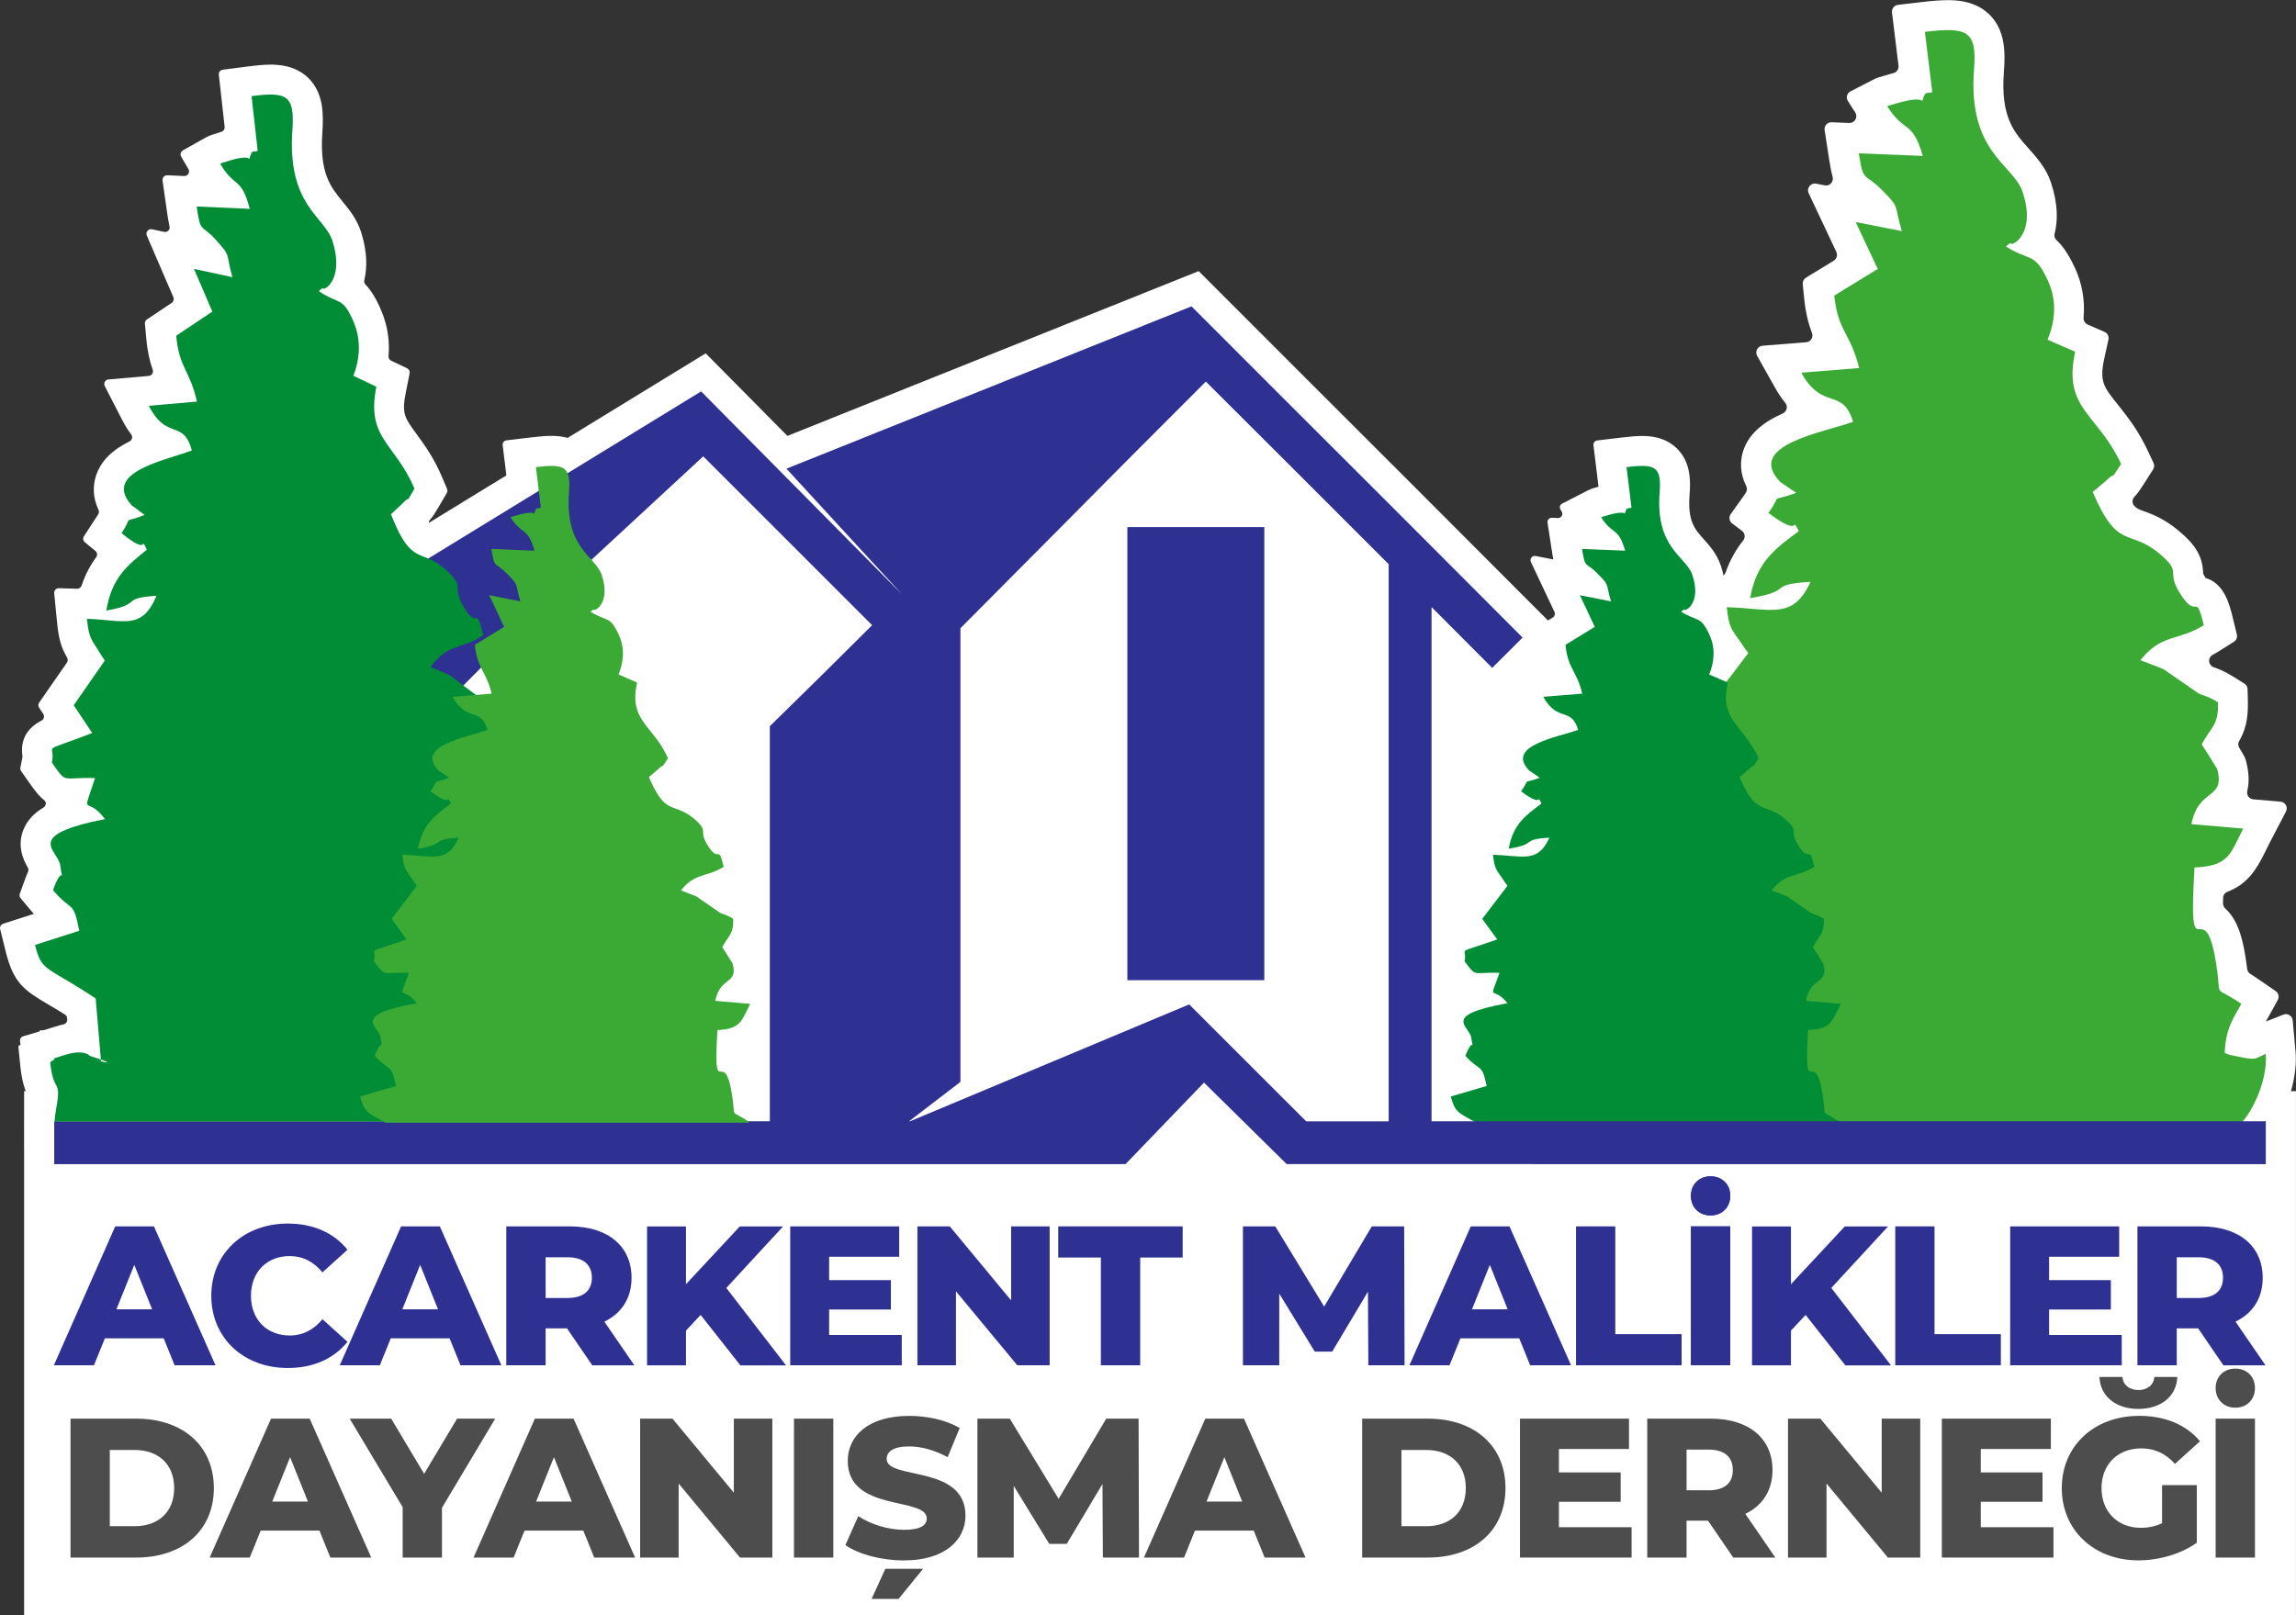 <?xml version="1.0" encoding="UTF-8"?>
<svg id="Layer_2" data-name="Layer 2" xmlns="http://www.w3.org/2000/svg" viewBox="0 0 457.71 322.12">
  <rect x="0" y="0" width="457.71" height="322.12" fill="#333333" stroke="none"/>
  <defs>
    <style>
      .cls-1, .cls-2 {
        fill-rule: evenodd;
      }

      .cls-1, .cls-3 {
        fill: #fff;
      }

      .cls-4 {
        fill: #008d36;
      }

      .cls-5 {
        fill: #4d4d4d;
      }

      .cls-2, .cls-6 {
        fill: #2e3192;
      }

      .cls-7 {
        fill: #3aaa35;
      }
    </style>
  </defs>
  <g id="Layer_1-2" data-name="Layer 1">
    <g>
      <path class="cls-3" d="M456.73,217.59c-1.04,3.64-2.83,7.24-5.1,9.95-2.1,2.52-4.66,4.16-7.62,4.89-.87.22-1.33,1.17-.91,1.96l.02.05h-97.19c-.34,0-.65-.14-.9-.37-1.04-.94-2.45-1.5-4.03-1.5s-2.99.56-4.03,1.5c-.25.23-.56.37-.9.37h-4.92c-.85,0-1.5-.78-1.33-1.62l1.15-5.9c.12-.56.18-.95.22-1.22-.71-1.35-1.43-3.18-1.82-6.71l-.15-1.4-.29-2.63.64-.34-.03-.26c-.09-.67.33-1.31.99-1.49l4.04-1.1c.23-.06.88-.24,2.41-.69.9-.27,1.76-.48,2.6-.62.69-.12,1.17-.76,1.11-1.46l-.03-.34c-.04-.44-.3-.83-.68-1.05-1.75-1-3.17-1.77-4.41-2.44-5.38-2.89-7.83-4.45-9.61-10.96l-1.21-4.39c-.2-.71.22-1.45.93-1.66l7.28-2.13c-.41-.4-.86-.86-1.34-1.38l-1.96-2.15c-.35-.38-.45-.94-.26-1.42l1.08-2.7c.18-.47.41-1.04.7-1.66.2-.42.16-.9-.08-1.3-1.07-1.7-2.4-4.56-1.03-7.91.83-2.01,2.38-3.52,4.62-4.72.86-.46.96-1.7.17-2.28-1.33-.98-2.34-2.31-3.44-3.73l-1.7-2.22c-.24-.32-.33-.73-.25-1.12.13-.6.33-1.49.42-1.91.03-.16.04-.32.01-.48-.62-4.17,1.81-6.18,4.35-7.35.78-.36,1.04-1.34.54-2.03l-.64-.88c-.35-.48-.35-1.14.02-1.62l6.32-8.3c.34-.45.37-1.06.07-1.53-1.24-1.96-1.9-3.76-2.31-7.61l-.57-5.27c-.09-.82.56-1.53,1.39-1.5l3.62.1c.6.02,1.13-.37,1.33-.94.89-2.56,2.1-4.61,3.48-6.34.48-.6.37-1.47-.24-1.93l-1.95-1.47c-.59-.44-.71-1.27-.29-1.87l2.62-3.67c.16-.23.29-.42.4-.59.27-.41.27-.93.05-1.38-1.27-2.56-1.15-4.85-.71-6.52,1.02-3.81,4.21-6.21,8.01-7.91.82-.37,1.08-1.4.51-2.1-.69-.85-1.38-1.86-2.06-3.06l-3.55-6.32c-.48-.86.09-1.94,1.07-2.02l8.71-.7c.91-.07,1.48-1,1.15-1.84-.66-1.71-1.24-3.84-1.55-6.83l-.29-2.91c-.05-.52.2-1.02.64-1.29l5.54-3.39c.59-.36.81-1.11.52-1.74l-5.52-11.71c-.47-1.01.4-2.12,1.49-1.91l1.72.34c1,.2,1.83-.73,1.56-1.71-.29-1.05-.5-2.27-.73-3.74l-.86-5.57c-.13-.84.54-1.6,1.4-1.56l3.51.14c1.09.04,1.79-1.16,1.2-2.08-.5-.78-1.04-1.63-1.47-2.3s-.18-1.57.53-1.93l4.52-2.33c.8-.41,1.53-.61,2.16-.77l.1-.03c.63-.19,1.22-.36,1.78-.51.66-.17,1.09-.8,1-1.48l-1.3-10.61c-.09-.75.44-1.42,1.19-1.51l4.63-.55c2.27-.27,3.91-.39,5.3-.39s5.66,0,8.59,3.16c2.81,3.03,2.91,7.13,2.6,11.1-.7,9.04,2.04,12.09,4.94,15.33,1.62,1.81,3.45,3.86,4.42,6.71,1.47,4.35,1.39,7.76.75,10.27-.12.47.03.96.39,1.29,1.29,1.2,2.43,2.89,3.66,5.52,1.44,3.1,2.02,6.48,1.73,9.91-.05.59.26,1.15.8,1.39l3.37,1.47c.59.26.92.9.78,1.54l-.82,3.73c-1.01,4.61-.15,5.69,2.69,9.23,1.82,2.28,4.08,5.1,6.04,9.33l1.08,2.31c.2.42.16.91-.09,1.3l-1.95,3.05c-.53.82-1.06,1.65-1.74,2.35-.53.54-.55,1.39,0,1.92s1.06.71,1.75.95c1.61.58,4.05,1.46,6.92,3.84,3.55,2.95,4.86,5.18,5,8.52v.12c.04.09.13.28.32.58.06.11.13.21.18.3,3.76,1.13,4.78,5.35,5.43,8.02l.79,3.24c.14.57-.1,1.16-.6,1.47l-2.82,1.78c-.48.3-.95.58-1.41.82-.89.48-.94,1.73-.11,2.3h0c.1.07.21.13.33.17,1.02.35,2.25.84,4,1.94l2.11,1.32c.39.24.62.66.64,1.12l.06,2.5c.09,3.75-.66,5.97-1.74,7.84-.25.43-.22.96.04,1.38,1.12,1.79,1.17,2.01,1.35,2.69.63,2.38.6,4.32.23,5.88-.19.81.37,1.6,1.2,1.67l5.42.46c.97.08,1.54,1.12,1.09,1.98l-3.22,6.17c-.33.63-.61,1.21-.87,1.75-1.73,3.54-3.51,6.51-7.57,8.07-.5.19-.86.66-.87,1.2-.01.41-.02.79-.02,1.12,0,.41.19.78.49,1.06,2.84,2.57,3.58,7.12,4.01,9.74.14.88.24,1.64.32,2.28.05.4.27.75.61.97.47.3,1,.64,1.6,1.06l3.47,2.38c.57.4.76,1.16.42,1.77l-2.03,3.68c-.12.21-.23.42-.35.62l3.5-1.38c.84-.33,1.77.24,1.85,1.14l.56,6.16c.23,2.43-.12,5.22-.91,7.99Z"/>
      <path class="cls-3" d="M293.04,229.88c-.14,0-.28-.04-.4-.1l-1.75-.95c-3.93-2.11-6.04-3.45-7.45-8.59l-1.34-4.88c-.12-.45.14-.91.58-1.04l2.45-.72c.6-.18.81-.93.39-1.39h0c-.22-.24-.28-.59-.16-.89l1.19-3c.08-.2.18-.44.29-.71-.82-1.47-1.69-3.87-.55-6.63.47-1.14,1.16-2.08,2.08-2.87.34-.29.38-.82.08-1.16-.36-.42-.68-.85-1-1.27l-1.72-2.24c-.15-.2-.21-.46-.15-.7l.42-1.88c.02-.08.02-.17.01-.26-.29-2.73.87-4.47,2.33-5.6.36-.28.44-.8.17-1.17l-.12-.17c-.22-.3-.22-.72.01-1.01l4.41-5.8c.19-.25.23-.59.09-.88-.63-1.26-1-2.65-1.24-4.88l-.63-5.85c-.05-.51.35-.95.87-.94l3.43.09c.35,0,.66-.2.8-.52.33-.76.7-1.45,1.1-2.09.24-.38.16-.87-.2-1.14l-1.41-1.06c-.37-.28-.45-.8-.18-1.17l2.55-3.58c.16-.23.19-.52.1-.79-.71-1.99-.5-3.72-.21-4.79.69-2.6,2.43-4.36,4.59-5.64.39-.23.52-.75.28-1.15-.11-.18-.22-.36-.32-.55l-3.94-7.01c-.3-.54.05-1.21.67-1.26l6.67-.54c.52-.04.88-.53.76-1.03-.19-.82-.36-1.76-.47-2.84l-.33-3.23c-.03-.33.12-.64.4-.81l3.37-2.06c.37-.23.51-.7.33-1.09l-4.7-9.97c-.3-.63.25-1.33.93-1.2l3.53.69c-.07-.37-.13-.75-.19-1.14l-.96-6.19c-.08-.53.34-1,.87-.98l1.2.05c.69.03,1.12-.73.75-1.31l-.23-.36c-.27-.42-.12-.98.33-1.21l5.02-2.58c.78-.4,1.48-.58,1.86-.68l-.09.03c.16-.05.31-.1.46-.14l-1.01-8.27c-.06-.47.28-.89.74-.95l5.13-.61c1.61-.19,2.78-.28,3.8-.28,1.16,0,4.67,0,7.23,2.76,2.41,2.6,2.5,5.99,2.26,8.96-.41,5.25,1.02,6.85,2.83,8.87,1.16,1.29,2.6,2.9,3.38,5.2.95,2.82,1.05,5.16.76,7.03-.04.25.03.5.2.69.76.89,1.48,2.04,2.2,3.59.94,2.01,1.4,4.17,1.4,6.37,0,.34.19.65.5.78l2.61,1.14c.37.16.58.57.49.96l-.91,4.14c-.48,2.19-.41,2.28,1.42,4.57,1.22,1.53,2.9,3.62,4.32,6.68l1.19,2.57c.12.26.1.57-.06.82l-1.92,2.99c-.16.24-.33.51-.52.79,1.2.44,2.86,1.15,4.79,2.75,2.06,1.71,3.54,3.44,3.96,6.03.04.25.19.47.41.61,2.5,1.52,3.26,4.66,3.64,6.23l.87,3.6c.09.35-.06.73-.37.92l-2.4,1.51c.35.18.74.4,1.16.67l2.34,1.47c.24.15.39.41.4.7l.07,2.77c.06,2.39-.34,4.02-.93,5.34-.11.25-.11.55.03.79.39.68.45.92.59,1.42.29,1.1.41,2.09.4,2.98,0,.44.33.81.77.84l4.74.41c.6.05.96.7.68,1.24l-3.57,6.85c-.21.4-.39.78-.56,1.13-1.04,2.15-2.23,4.17-4.42,5.55-.4.25-.51.78-.25,1.17,1.48,2.17,1.93,4.94,2.17,6.37.07.41.12.78.17,1.12.23.15.47.31.73.49l3.86,2.65c.36.25.47.73.26,1.11l-2.36,4.24-1.49,2.6c-.15.26-.42.42-.72.43l-3.04.06h-73.61Z"/>
      <path class="cls-1" d="M253.82,322.12h203.88v-104.53h-166.32l9.17-52.51c14.71,20.35,7.83-22.93,7.83-22.93l-.91-10.48,5.05-4.01-8.44-8.44c-14.35-14.4-29.13-29.19-43.93-43.96l-21.19-21.2-81.99,32.86-16.29-16.46-106.27,65.09c-3.13,1.89-5.22,5.05-5.74,8.67-.51,3.62.62,7.24,3.1,9.93l24.96,26.98,57.21-57.66-9.3,17.05,21.96,9.76c-6.09,6.05,7.2,5.58,2.37,10.28l4.57,8.73,7.22,5.05,6.7,43.24H4.81v104.53h249.02Z"/>
      <path class="cls-1" d="M12.65,217.48c-5.63-1.27-5.42-5.79-5.32-6.68l.6-5.33h5.37c.71,0,1.08.09,2.07.32l-2.71,11.69Z"/>
      <path class="cls-1" d="M377.59,218.71c-5.55-1.29-5.51-5.46-5.37-6.71l.61-5.32h5.35c.73,0,1.1.09,2.18.35l-2.77,11.67Z"/>
      <path class="cls-3" d="M92.75,229.67H5.81c-.5,0-.91-.41-.91-.91v-5.09c0-1.08.14-2.34.46-4.07.09-.49.15-.85.18-1.09-.59-1.24-1.19-2.92-1.51-6.1l-.38-3.83.44-.26-.1-.68c-.07-.45.21-.88.64-1l4.32-1.28c.19-.06.72-.21,1.96-.62.6-.19,1.19-.36,1.76-.48.45-.1.77-.51.73-.97l-.02-.28c-.02-.29-.19-.55-.43-.7-1.36-.85-2.48-1.51-3.45-2.08-4.66-2.75-6.79-4.22-8.32-10.31L.03,185.28c-.12-.47.15-.94.61-1.09l6.11-1.96c-.24-.27-.5-.56-.76-.87l-1.88-2.25c-.21-.25-.27-.59-.16-.9l1-2.75c.17-.46.37-1.03.64-1.63.12-.27.11-.57-.04-.82-.95-1.62-2.21-4.44-.81-7.73.76-1.78,2.09-3.15,3.93-4.25.54-.32.63-1.08.14-1.47-1.24-.99-2.14-2.29-3.03-3.56l-1.57-2.24c-.14-.21-.2-.46-.15-.7.12-.57.34-1.63.41-2.02.02-.09.02-.19,0-.29-.53-3.92,1.61-5.91,3.82-7.07.48-.25.64-.86.34-1.31l-.83-1.25c-.21-.31-.2-.72.01-1.02l5.54-7.98c.2-.29.21-.68.03-.99-1.09-1.85-1.66-3.5-2.01-7.09l-.56-5.75c-.05-.55.38-1.02.93-1l3.64.11c.4.01.76-.25.89-.63.75-2.26,1.76-4.09,2.9-5.64.29-.4.24-.95-.14-1.26l-2.11-1.74c-.36-.29-.44-.81-.18-1.2l2.48-3.81c.16-.25.29-.45.39-.62.15-.26.15-.58.02-.85-1.19-2.54-1.05-4.79-.6-6.41.96-3.46,3.65-5.66,6.82-7.24.51-.25.65-.9.31-1.36-.62-.82-1.23-1.78-1.81-2.92l-3.46-6.73c-.3-.58.09-1.27.73-1.32l8.04-.71c.59-.05.99-.65.79-1.21-.55-1.55-1.03-3.49-1.28-6.19l-.28-3.02c-.03-.33.12-.66.4-.84l4.95-3.31c.36-.24.5-.71.33-1.12l-5.3-12.3c-.29-.68.31-1.41,1.03-1.25l2.42.52c.65.14,1.23-.43,1.08-1.08-.21-.91-.36-1.93-.53-3.1l-.86-6.07c-.08-.56.37-1.06.94-1.04l3.39.15c.72.03,1.19-.75.83-1.37l-1.45-2.49c-.26-.44-.1-1,.34-1.25l4.49-2.53c.85-.48,1.65-.7,2.08-.82l-.06.02c.41-.14.81-.26,1.18-.38.42-.13.68-.54.64-.97l-1.16-10.41c-.06-.49.3-.94.79-1l4.96-.64c1.95-.25,3.37-.37,4.58-.37s5.04,0,7.79,2.94c2.67,2.87,2.79,6.78,2.52,10.57-.58,8.16,1.65,10.88,4.01,13.77,1.38,1.68,2.93,3.58,3.75,6.23,1.24,4,1.16,7.13.6,9.48-.08.32.02.64.24.87,1.11,1.15,2.11,2.74,3.13,5.15,1.38,3.24,1.69,6.36,1.46,9.12-.03.38.17.74.51.9l3.2,1.52c.38.18.58.59.5,1l-.78,3.89c-.83,4.14-.2,5.01,2.17,8.24,1.53,2.08,3.42,4.68,5.07,8.56l1,2.36c.11.27.09.57-.05.82l-1.78,3.03c-.44.75-.92,1.58-1.58,2.3-.32.34-.3.88.02,1.22.36.39.69.52,1.1.67,1.42.56,3.57,1.4,6.09,3.69,3.07,2.79,4.2,4.88,4.32,7.99v.1c.04.08.11.23.23.46,0,0,0,.01.01.02,3.29,1.35,4.17,5.3,4.68,7.61l.74,3.34c.08.36-.07.74-.37.95l-2.82,1.95c-.81.56-1.59,1.01-2.33,1.38l.99.75c.07.05.14.09.22.12.89.34,1.96.81,3.45,1.84l2.15,1.48c.24.17.39.44.4.73l.06,2.61c.08,3.5-.58,5.55-1.52,7.29-.15.28-.15.61,0,.89,1.01,1.78,1.06,1.98,1.22,2.64.51,2.12.53,3.85.23,5.29-.11.54.25,1.06.8,1.11l5.26.49c.63.06,1.01.73.74,1.3l-3.13,6.57c-.27.56-.5,1.09-.72,1.58-1.42,3.19-2.98,6.02-6.43,7.6-.32.15-.54.45-.55.81-.01.39-.02.75-.02,1.06,0,.25.1.47.28.65,2.48,2.49,3.1,6.65,3.46,9.07.12.81.21,1.5.27,2.1.03.26.17.49.39.64.37.25.77.55,1.22.89l3.4,2.56c.35.27.46.74.27,1.14l-.31.61c-.38.76.39,1.58,1.17,1.25h0c.57-.25,1.22.14,1.27.76l.59,7.05c.44,5.2-1.64,11.96-5.06,16.44-1.4,1.83-3.08,3.21-4.98,4.09-.53.25-.68.93-.31,1.39l1.96,2.42c.48.6.06,1.49-.71,1.48h-10.68Z"/>
      <path class="cls-3" d="M75.61,229.88c-.14,0-.28-.04-.4-.1l-1.75-.95c-3.92-2.11-6.04-3.46-7.45-8.6l-1.34-4.88c-.12-.45.14-.91.58-1.04l2.45-.72c.6-.18.81-.93.39-1.39h0c-.22-.24-.28-.59-.16-.89l1.19-3c.08-.2.18-.44.29-.71-.82-1.47-1.69-3.87-.55-6.63.47-1.14,1.17-2.08,2.08-2.87.34-.29.38-.82.08-1.16-.36-.42-.68-.85-1.01-1.27l-1.72-2.24c-.15-.2-.21-.46-.15-.7l.42-1.88c.02-.08.02-.17.01-.26-.29-2.73.87-4.47,2.32-5.6.36-.28.44-.8.17-1.17l-.12-.17c-.22-.3-.22-.72.01-1.01l4.41-5.8c.19-.25.23-.59.09-.88-.63-1.26-1-2.65-1.24-4.88l-.63-5.86c-.05-.51.35-.95.87-.94l3.43.09c.35,0,.66-.2.8-.52.33-.76.7-1.45,1.1-2.09.24-.38.16-.87-.2-1.14l-1.41-1.06c-.37-.28-.45-.8-.18-1.17l2.55-3.58c.16-.23.19-.52.1-.79-.71-1.99-.5-3.72-.21-4.79.69-2.6,2.43-4.36,4.58-5.64.39-.23.52-.75.28-1.15-.11-.18-.22-.36-.32-.55l-3.94-7.01c-.3-.54.05-1.21.67-1.26l6.67-.54c.52-.04.88-.53.76-1.03-.19-.82-.36-1.76-.47-2.84l-.33-3.23c-.03-.33.12-.64.4-.81l3.37-2.06c.37-.23.51-.7.33-1.09l-4.7-9.97c-.3-.63.25-1.33.93-1.2l3.53.69c-.07-.37-.13-.75-.19-1.14l-.96-6.19c-.08-.53.34-1,.87-.98l1.2.05c.69.03,1.12-.73.75-1.31l-.23-.35c-.27-.42-.12-.98.33-1.21l5.01-2.59c.78-.4,1.49-.58,1.87-.68l-.09.03c.16-.05.32-.1.47-.14l-1.01-8.27c-.06-.47.28-.89.74-.95l5.13-.61c1.61-.19,2.78-.28,3.8-.28,1.16,0,4.67,0,7.23,2.76,2.41,2.6,2.5,5.99,2.26,8.96-.41,5.25,1.02,6.85,2.83,8.87,1.16,1.29,2.6,2.9,3.38,5.2.95,2.82,1.05,5.16.76,7.03-.04.25.03.5.2.69.76.89,1.48,2.04,2.2,3.59.94,2.01,1.4,4.17,1.4,6.37,0,.34.19.65.5.78l2.61,1.14c.37.16.58.57.49.96l-.91,4.14c-.48,2.19-.41,2.28,1.42,4.57,1.22,1.53,2.9,3.62,4.32,6.68l1.19,2.57c.12.26.1.57-.06.82l-1.92,2.99c-.16.25-.33.51-.52.79,1.2.44,2.86,1.15,4.79,2.75,2.06,1.71,3.54,3.44,3.96,6.03.04.25.19.47.41.61,2.5,1.52,3.26,4.66,3.64,6.23l.87,3.6c.09.35-.06.72-.37.92l-2.4,1.51c.35.18.74.4,1.16.67l2.34,1.47c.24.15.39.41.4.7l.07,2.77c.06,2.39-.33,4.02-.93,5.34-.11.25-.11.55.03.79.41.72.47.97.61,1.5.28,1.08.4,2.05.39,2.93,0,.44.34.79.77.83l4.73.41c.6.05.96.7.68,1.24l-3.57,6.85c-.21.4-.39.78-.56,1.13-1.04,2.15-2.22,4.17-4.42,5.55-.4.25-.51.78-.25,1.17,1.48,2.17,1.93,4.94,2.17,6.37.07.41.12.78.17,1.12.23.15.47.31.73.49l3.8,2.62c.36.25.47.72.27,1.1l-2.18,4.06c-.05.1-.11.2-.16.29l-1.49,2.57c-.15.26-.43.42-.73.42l-2.99.02h-73.61Z"/>
      <g>
        <path class="cls-7" d="M346.28,204.36l1.25,13.4c2.55.8,1.51.69.04.42v.04c-.84-.18-1.45-.32-1.87-.41.53.11,1.24.25,1.87.37l-.04-.42c-.64-.2-1.5-.45-2.63-.78,0,0-1.32-1.6-6.21-.15-5.48,1.63-.27-.12-3.34,1.52.75,6.9,2.75,3.66,1.52,9.77-.02.12-.04.22-.06.33h96.33c-.68-1.27-1.26-2.55-1.58-3.22,4.97,1.1,11.03,3.79,15.47-1.52,2.86-3.43,5.03-9.32,4.64-13.54-2.56,1.01-1.35,1.41-6.9.24-.3-.06-.87-.25-1.27-.44.16-4.92,1.8-7.04,3.32-9.79-6-4.13-3.78-.37-5.07-8.29-2.39-14.69-5.58,3.38-4.27-18.91,6.99-.28,7.13-2.81,9.71-7.75l-10.34-.89c1.47-7.39,6.8-4.72,5.15-11-.03-.11-2.96-4.72-3.07-4.9,1.85-3.6,3.35-3.66,3.24-8.39-2.27-1.42-3.05-1.29-3.96-1.83l-6.88-4.76c-.43-.2-1.87-.74-2.27-.9l-2.37-.9c4.17-5.32,7.6-3.81,12.64-6.99-1.76-7.23-1.18-.48-4.91-6.62-2.64-4.34.76-3.75-4.03-7.73-5.92-4.92-8.23-.47-13.2-12.22l2.58-2.17c2.57-2.51.46.63,3.07-3.42-4.72-10.16-11.66-10.95-9.15-22.37l-5.51-2.4c1.39-3.3,2.05-7.54.06-11.81-2.68-5.76-3.5-3.71-8.35-6.77.31-.23.88-.85,1-.6.26.54,5.12-2.01,2.3-10.33-1.87-5.53-10.95-7.78-9.66-24.43.6-7.65-1.31-8.46-9.8-7.45l1.47,12.02c-.6.24-1.27-.01-1.5.47-1.41,2.95,1.75-.52-6.3,1.97-.28.09-.83.19-1.19.38,3.49,5.48,5.02,2.7,7.1,9.9l-12.75-.51c.93,6.02,1.01,3.69,4.57,7.27,3.84,3.86,2.34,2.84,4.01,8.24l-9.22-1.82,4.41,9.36-8.67,5.31c.75,7.25,3.23,7.4,4.97,14.45l-11.55.93c4.35,7.75,8.18,2.78,10.34,9.79-5.83,2.12-21.67,4.64-14.5,12.02l3.15,2.15c-5.85,2.13-2.44-.34-5.53,4.01,7.08,5.33,4.26.18,6.06,3.62-4.53,3.37-8.43,6.04-9.71,13.36,9.04-1.46,3.11-2.71,12.04-3.25-3.52,7.7-7.84,5.3-16.7,5.06.51,4.74,1.12,4.39,3.62,8.26.14.22.52.57.66.91l-7.44,9.79,4.43,6.09c-13.25,4.68-8.65,1.95-9.67,6.49,3.69,4.82,2.13,3.17,10.35,3.39-3.32,9.33-2.15,3.42,2.37,9-19.94,3.66-11.19,6.77-10.72,10.21.68,5.01.82-1.1-1.75,5.37,4.55,4.97,4.84,1.99,6.32,8.92l-10.62,3.12c1.66,6.04,2.55,4.45,14.53,11.73Z"/>
        <path class="cls-4" d="M294.34,223.88h72.31c.03-.05.06-.1.09-.15-4.05-2.78-2.55-.25-3.42-5.59-1.61-9.9-3.76,2.28-2.88-12.74,4.71-.19,4.8-1.89,6.54-5.22l-6.97-.6c.99-4.98,4.58-3.18,3.47-7.41-.02-.07-2-3.18-2.07-3.3,1.25-2.43,2.26-2.47,2.18-5.65-1.53-.96-2.06-.87-2.67-1.23l-4.63-3.21c-.29-.14-1.26-.5-1.53-.61l-1.59-.61c2.81-3.59,5.12-2.57,8.52-4.71-1.18-4.87-.79-.33-3.31-4.46-1.78-2.92.51-2.53-2.71-5.21-3.99-3.31-5.55-.32-8.89-8.23l1.74-1.47c1.73-1.69.31.43,2.07-2.3-3.18-6.85-7.86-7.38-6.16-15.07l-3.71-1.62c.94-2.22,1.38-5.08.04-7.95-1.81-3.88-2.36-2.5-5.62-4.56.21-.16.59-.57.67-.4.17.36,3.45-1.35,1.55-6.96-1.26-3.73-7.38-5.24-6.51-16.46.4-5.15-.88-5.7-6.6-5.02l.99,8.1c-.4.16-.85,0-1.01.32-.95,1.99,1.18-.35-4.24,1.33-.19.06-.56.13-.8.25,2.35,3.69,3.38,1.82,4.78,6.67l-8.59-.35c.63,4.06.68,2.49,3.08,4.9,2.59,2.6,1.57,1.91,2.7,5.55l-6.21-1.22,2.97,6.31-5.84,3.58c.5,4.89,2.18,4.99,3.35,9.74l-7.78.63c2.93,5.22,5.51,1.87,6.96,6.59-3.92,1.43-14.6,3.13-9.77,8.1l2.12,1.45c-3.94,1.43-1.64-.23-3.73,2.7,4.77,3.59,2.87.12,4.08,2.44-3.05,2.27-5.68,4.07-6.54,9,6.09-.98,2.1-1.83,8.11-2.19-2.37,5.19-5.28,3.57-11.25,3.41.34,3.19.76,2.96,2.44,5.57.09.15.35.39.44.62l-5.02,6.59,2.98,4.1c-8.93,3.15-5.83,1.31-6.51,4.37,2.49,3.25,1.43,2.13,6.97,2.28-2.24,6.28-1.45,2.3,1.59,6.06-13.44,2.46-7.54,4.56-7.22,6.88.46,3.37.55-.74-1.18,3.62,3.06,3.35,3.26,1.34,4.25,6.01l-7.16,2.1c.84,3.08,1.4,3.22,5.12,5.23Z"/>
        <g>
          <path class="cls-2" d="M285.38,223.59v-102.54c4.05,4.06,8.09,8.11,12.09,12.13l6.02-6,.04-.04-3.69-3.7c-14.42-14.47-29.13-29.19-43.93-43.95l-18.38-18.4-80.75,32.37,23.11,25.14-.2-.2-39.92-40.35-102.25,62.64c-3.31,2-3.96,6.54-1.33,9.38l20.7,22.38,52.89-53.3,30.41-28.15,33.67,33.67c-6.77,6.75-13.58,13.5-20.41,20.16l.02.03v78.73H10.81v8.55h208.85s4.72-.01,4.72-.01l15.64-16.25,16.48,16.25h1.85s193.34.01,193.34.01v-8.55h-166.33ZM237.07,200.28l-55.65,23.31h-.2l10.24-7.85v-90.46c6.67-6.69,13.3-13.37,19.81-19.94,9.53-9.62,19.35-19.52,29.12-29.25,12.22,12.18,24.4,24.35,36.44,36.41v111.1h-16.44l-23.32-23.31Z"/>
          <path class="cls-2" d="M13.98,211.63c-1.07-.25-.74-.17,0,0h0Z"/>
          <path class="cls-2" d="M378.95,212.86c-1.2-.29-.83-.19,0,0h0Z"/>
          <rect class="cls-6" x="224.74" y="105.11" width="27.3" height="90.35"/>
        </g>
        <path class="cls-4" d="M19.07,199.1l1.04,12.17c2.12.73,1.25.63.03.39v.04c-.69-.17-1.2-.29-1.56-.37.44.1,1.03.23,1.56.33l-.03-.39c-.53-.18-1.24-.41-2.18-.71,0,0-1.1-1.46-5.16-.14-4.55,1.48-.22-.11-2.77,1.38.62,6.27,2.28,3.32,1.26,8.88-.25,1.38-.36,2.31-.36,2.98h81.86c-1.1-1.35-2.39-4.45-2.88-5.62,4.13,1,9.16,3.44,12.84-1.38,2.38-3.12,4.18-8.47,3.85-12.3-2.13.92-1.12,1.28-5.73.21-.25-.06-.72-.23-1.05-.4.13-4.47,1.5-6.4,2.76-8.89-4.98-3.75-3.14-.34-4.21-7.54-1.99-13.35-4.64,3.07-3.55-17.18,5.8-.26,5.92-2.55,8.06-7.05l-8.59-.81c1.22-6.71,5.65-4.29,4.27-9.99-.02-.1-2.46-4.29-2.55-4.45,1.54-3.27,2.78-3.33,2.69-7.62-1.88-1.29-2.53-1.17-3.28-1.66l-5.71-4.32c-.35-.18-1.56-.67-1.89-.82l-1.96-.82c3.46-4.84,6.31-3.46,10.49-6.35-1.46-6.57-.98-.44-4.08-6.01-2.19-3.94.63-3.41-3.34-7.02-4.91-4.47-6.83-.43-10.96-11.1l2.14-1.98c2.13-2.28.39.58,2.55-3.11-3.92-9.23-9.68-9.95-7.6-20.33l-4.58-2.18c1.16-3,1.7-6.85.05-10.73-2.23-5.23-2.91-3.37-6.93-6.15.25-.21.73-.78.83-.54.22.49,4.25-1.83,1.91-9.38-1.56-5.03-9.09-7.07-8.02-22.2.49-6.95-1.09-7.69-8.14-6.77l1.22,10.92c-.5.22-1.05-.01-1.25.43-1.17,2.68,1.45-.47-5.23,1.79-.23.08-.69.17-.99.34,2.9,4.98,4.17,2.45,5.89,9l-10.58-.47c.77,5.47.84,3.36,3.79,6.61,3.19,3.51,1.94,2.58,3.33,7.48l-7.66-1.65,3.66,8.51-7.2,4.82c.62,6.59,2.68,6.72,4.13,13.13l-9.59.84c3.61,7.04,6.79,2.52,8.58,8.89-4.84,1.93-17.99,4.21-12.04,10.92l2.62,1.95c-4.85,1.93-2.03-.31-4.59,3.64,5.88,4.85,3.54.16,5.03,3.29-3.76,3.07-7,5.49-8.07,12.14,7.51-1.33,2.58-2.46,10-2.95-2.93,7-6.51,4.81-13.86,4.6.42,4.31.93,3.99,3,7.51.12.2.43.52.54.83l-6.18,8.89,3.68,5.54c-11,4.25-7.18,1.77-8.03,5.9,3.07,4.38,1.77,2.88,8.6,3.08-2.76,8.48-1.78,3.11,1.97,8.18-16.56,3.32-9.29,6.15-8.9,9.28.56,4.55.68-1-1.46,4.88,3.78,4.52,4.02,1.81,5.24,8.11l-8.82,2.83c1.37,5.48,2.12,4.04,12.07,10.66Z"/>
        <path class="cls-7" d="M76.92,223.88h72.31c.03-.05.06-.1.09-.15-4.05-2.78-2.55-.25-3.42-5.59-1.61-9.9-3.76,2.28-2.88-12.74,4.71-.19,4.8-1.89,6.54-5.22l-6.97-.6c.99-4.98,4.58-3.18,3.47-7.41-.02-.07-2-3.18-2.07-3.3,1.25-2.43,2.26-2.47,2.18-5.65-1.53-.96-2.06-.87-2.67-1.23l-4.63-3.21c-.29-.14-1.26-.5-1.53-.61l-1.59-.61c2.81-3.59,5.12-2.57,8.52-4.71-1.18-4.87-.79-.33-3.31-4.46-1.78-2.92.51-2.53-2.71-5.21-3.99-3.31-5.55-.32-8.89-8.23l1.74-1.47c1.73-1.69.31.43,2.07-2.3-3.18-6.85-7.86-7.38-6.16-15.07l-3.71-1.62c.94-2.22,1.38-5.08.04-7.95-1.81-3.88-2.36-2.5-5.62-4.56.21-.16.59-.57.67-.4.17.36,3.45-1.35,1.55-6.96-1.26-3.73-7.38-5.24-6.51-16.46.4-5.15-.88-5.7-6.6-5.02l.99,8.1c-.4.16-.85,0-1.01.32-.95,1.99,1.18-.35-4.24,1.33-.19.06-.56.13-.8.25,2.35,3.69,3.38,1.82,4.78,6.67l-8.59-.35c.63,4.06.68,2.49,3.08,4.9,2.59,2.6,1.57,1.91,2.7,5.55l-6.21-1.22,2.97,6.31-5.84,3.58c.5,4.89,2.18,4.99,3.35,9.74l-7.78.63c2.93,5.22,5.51,1.87,6.96,6.59-3.92,1.43-14.6,3.13-9.77,8.1l2.12,1.45c-3.94,1.43-1.64-.23-3.73,2.7,4.77,3.59,2.87.12,4.08,2.44-3.05,2.27-5.68,4.07-6.54,9,6.09-.98,2.1-1.83,8.11-2.19-2.37,5.19-5.28,3.57-11.25,3.41.34,3.19.76,2.96,2.44,5.57.09.15.35.39.44.62l-5.02,6.59,2.98,4.1c-8.93,3.15-5.83,1.31-6.51,4.37,2.49,3.25,1.43,2.13,6.97,2.28-2.24,6.28-1.45,2.3,1.59,6.06-13.44,2.46-7.54,4.56-7.22,6.88.46,3.37.55-.74-1.18,3.62,3.06,3.35,3.26,1.34,4.25,6.01l-7.16,2.1c.84,3.08,1.4,3.22,5.12,5.23Z"/>
      </g>
      <g>
        <path class="cls-6" d="M32.62,266.87h-11.71l-2.18,5.38h-7.99l12.23-27.7h7.72l12.27,27.7h-8.15l-2.18-5.38ZM30.33,261.09l-3.56-8.86-3.56,8.86h7.12Z"/>
        <path class="cls-6" d="M42.12,258.4c0-8.43,6.45-14.41,15.24-14.41,5.11,0,9.22,1.86,11.91,5.22l-4.99,4.51c-1.74-2.1-3.88-3.25-6.53-3.25-4.55,0-7.72,3.17-7.72,7.92s3.17,7.92,7.72,7.92c2.65,0,4.79-1.15,6.53-3.25l4.99,4.51c-2.69,3.36-6.81,5.22-11.91,5.22-8.79,0-15.24-5.98-15.24-14.41Z"/>
        <path class="cls-6" d="M89.61,266.87h-11.71l-2.18,5.38h-7.99l12.23-27.7h7.72l12.27,27.7h-8.15l-2.18-5.38ZM87.32,261.09l-3.56-8.86-3.56,8.86h7.12Z"/>
        <path class="cls-6" d="M113.04,264.89h-4.27v7.36h-7.84v-27.7h12.66c7.56,0,12.31,3.92,12.31,10.25,0,4.08-1.98,7.08-5.42,8.75l5.98,8.71h-8.39l-5.03-7.36ZM113.12,250.72h-4.35v8.11h4.35c3.25,0,4.87-1.5,4.87-4.04s-1.62-4.08-4.87-4.08Z"/>
        <path class="cls-6" d="M139.68,262.2l-2.93,3.13v6.93h-7.76v-27.7h7.76v11.52l10.73-11.52h8.63l-11.32,12.27,11.91,15.44h-9.1l-7.92-10.05Z"/>
        <path class="cls-6" d="M179.77,266.19v6.06h-22.24v-27.7h21.73v6.05h-13.97v4.67h12.31v5.86h-12.31v5.07h14.49Z"/>
        <path class="cls-6" d="M209.25,244.55v27.7h-6.45l-12.23-14.76v14.76h-7.68v-27.7h6.45l12.23,14.76v-14.76h7.68Z"/>
        <path class="cls-6" d="M219.47,250.76h-8.51v-6.21h24.81v6.21h-8.47v21.49h-7.84v-21.49Z"/>
        <path class="cls-6" d="M272.78,272.25l-.08-14.68-7.12,11.95h-3.48l-7.08-11.56v14.29h-7.24v-27.7h6.45l9.74,15.99,9.5-15.99h6.45l.08,27.7h-7.2Z"/>
        <path class="cls-6" d="M302.85,266.87h-11.71l-2.18,5.38h-7.99l12.23-27.7h7.72l12.27,27.7h-8.15l-2.18-5.38ZM300.56,261.09l-3.56-8.86-3.56,8.86h7.12Z"/>
        <path class="cls-6" d="M314.17,244.55h7.84v21.49h13.22v6.21h-21.05v-27.7Z"/>
        <path class="cls-6" d="M337.09,238.45c0-2.26,1.62-3.88,3.92-3.88s3.92,1.62,3.92,3.88-1.62,3.92-3.92,3.92-3.92-1.62-3.92-3.92ZM337.09,244.55h7.84v27.7h-7.84v-27.7Z"/>
        <path class="cls-6" d="M359.96,262.2l-2.93,3.13v6.93h-7.76v-27.7h7.76v11.52l10.73-11.52h8.63l-11.32,12.27,11.91,15.44h-9.1l-7.92-10.05Z"/>
        <path class="cls-6" d="M377.81,244.55h7.84v21.49h13.22v6.21h-21.05v-27.7Z"/>
        <path class="cls-6" d="M422.97,266.19v6.06h-22.24v-27.7h21.73v6.05h-13.97v4.67h12.31v5.86h-12.31v5.07h14.49Z"/>
        <path class="cls-6" d="M438.21,264.89h-4.27v7.36h-7.84v-27.7h12.66c7.56,0,12.31,3.92,12.31,10.25,0,4.08-1.98,7.08-5.42,8.75l5.98,8.71h-8.39l-5.03-7.36ZM438.29,250.72h-4.35v8.11h4.35c3.25,0,4.87-1.5,4.87-4.04s-1.62-4.08-4.87-4.08Z"/>
        <path class="cls-6" d="M337.09,238.45c0-2.26,1.62-3.88,3.92-3.88s3.92,1.62,3.92,3.88-1.62,3.92-3.92,3.92-3.92-1.62-3.92-3.92ZM337.09,244.55h7.84v27.7h-7.84v-27.7Z"/>
      </g>
      <g>
        <path class="cls-5" d="M27.16,282.89h-13.1v27.7h13.1c9.18,0,15.47-5.34,15.47-13.85s-6.29-13.85-15.47-13.85ZM26.84,304.34h-4.95v-15.2h4.95c4.71,0,7.88,2.81,7.88,7.6s-3.17,7.6-7.88,7.6Z"/>
        <path class="cls-5" d="M54.03,282.89l-12.23,27.7h7.99l2.18-5.38h11.71l2.18,5.38h8.15l-12.27-27.7h-7.72ZM54.27,299.43l3.56-8.86,3.56,8.86h-7.12Z"/>
        <polygon class="cls-5" points="91.12 282.89 84.55 293.89 77.98 282.89 69.71 282.89 80.27 300.54 80.27 310.59 88.11 310.59 88.11 300.66 98.72 282.89 91.12 282.89"/>
        <path class="cls-5" d="M106.63,282.89l-12.23,27.7h7.99l2.18-5.38h11.71l2.18,5.38h8.15l-12.27-27.7h-7.72ZM106.87,299.43l3.56-8.86,3.56,8.86h-7.12Z"/>
        <polygon class="cls-5" points="146.29 297.65 134.06 282.89 127.61 282.89 127.61 310.59 135.29 310.59 135.29 295.83 147.52 310.59 153.97 310.59 153.97 282.89 146.29 282.89 146.29 297.65"/>
        <rect class="cls-5" x="158.28" y="282.89" width="7.84" height="27.7"/>
        <path class="cls-5" d="M176.76,290.92c0-1.38,1.19-2.49,4.47-2.49,2.41,0,5.03.71,7.68,2.14l2.41-5.82c-2.73-1.58-6.45-2.41-10.05-2.41-8.23,0-12.27,4.04-12.27,8.98,0,10.29,15.75,7.08,15.75,11.48,0,1.35-1.27,2.26-4.51,2.26s-6.69-1.11-9.14-2.73l-2.57,5.78c2.61,1.82,7.12,3.05,11.67,3.05,8.23,0,12.27-4.12,12.27-8.94,0-10.21-15.71-7.05-15.71-11.28Z"/>
        <polygon class="cls-5" points="220.53 282.89 211.04 298.88 201.3 282.89 194.85 282.89 194.85 310.59 202.09 310.59 202.09 296.3 209.17 307.86 212.66 307.86 219.78 295.91 219.86 310.59 227.06 310.59 226.98 282.89 220.53 282.89"/>
        <path class="cls-5" d="M240.28,282.89l-12.23,27.7h7.99l2.18-5.38h11.71l2.18,5.38h8.15l-12.27-27.7h-7.72ZM240.52,299.43l3.56-8.86,3.56,8.86h-7.12Z"/>
        <path class="cls-5" d="M284.65,282.89h-13.1v27.7h13.1c9.18,0,15.47-5.34,15.47-13.85s-6.29-13.85-15.47-13.85ZM284.33,304.34h-4.95v-15.2h4.95c4.71,0,7.88,2.81,7.88,7.6s-3.17,7.6-7.88,7.6Z"/>
        <polygon class="cls-5" points="310.77 299.47 323.08 299.47 323.08 293.61 310.77 293.61 310.77 288.94 324.74 288.94 324.74 282.89 303.01 282.89 303.01 310.59 325.26 310.59 325.26 304.54 310.77 304.54 310.77 299.47"/>
        <path class="cls-5" d="M353.35,293.14c0-6.33-4.75-10.25-12.31-10.25h-12.66v27.7h7.84v-7.36h4.27l5.03,7.36h8.39l-5.98-8.71c3.44-1.66,5.42-4.67,5.42-8.75ZM340.57,297.17h-4.35v-8.11h4.35c3.25,0,4.87,1.5,4.87,4.08s-1.62,4.04-4.87,4.04Z"/>
        <polygon class="cls-5" points="375.12 297.65 362.89 282.89 356.44 282.89 356.44 310.59 364.12 310.59 364.12 295.83 376.35 310.59 382.8 310.59 382.8 282.89 375.12 282.89 375.12 297.65"/>
        <polygon class="cls-5" points="394.87 299.47 407.18 299.47 407.18 293.61 394.87 293.61 394.87 288.94 408.84 288.94 408.84 282.89 387.11 282.89 387.11 310.59 409.36 310.59 409.36 304.54 394.87 304.54 394.87 299.47"/>
        <path class="cls-5" d="M426.29,280.95c4.43,0,7.6-2.45,7.76-6.37h-4.59c-.08,1.58-1.42,2.61-3.17,2.61s-3.09-1.03-3.17-2.61h-4.59c.16,3.92,3.32,6.37,7.76,6.37Z"/>
        <path class="cls-5" d="M426.85,288.82c2.65,0,4.83.99,6.73,3.09l4.99-4.51c-2.73-3.28-6.93-5.07-12.11-5.07-8.98,0-15.44,5.98-15.44,14.41s6.45,14.41,15.28,14.41c4.04,0,8.43-1.23,11.64-3.52v-11.48h-6.93v7.6c-1.38.63-2.77.91-4.23.91-4.67,0-7.84-3.25-7.84-7.92s3.17-7.92,7.92-7.92Z"/>
        <path class="cls-5" d="M445.61,280.71c2.3,0,3.92-1.62,3.92-3.92s-1.62-3.88-3.92-3.88-3.92,1.62-3.92,3.88,1.62,3.92,3.92,3.92Z"/>
        <rect class="cls-5" x="441.69" y="282.89" width="7.84" height="27.7"/>
        <polygon class="cls-5" points="173.75 318.84 179.13 318.84 184.02 312.83 176.5 312.83 173.75 318.84"/>
      </g>
    </g>
  </g>
</svg>
